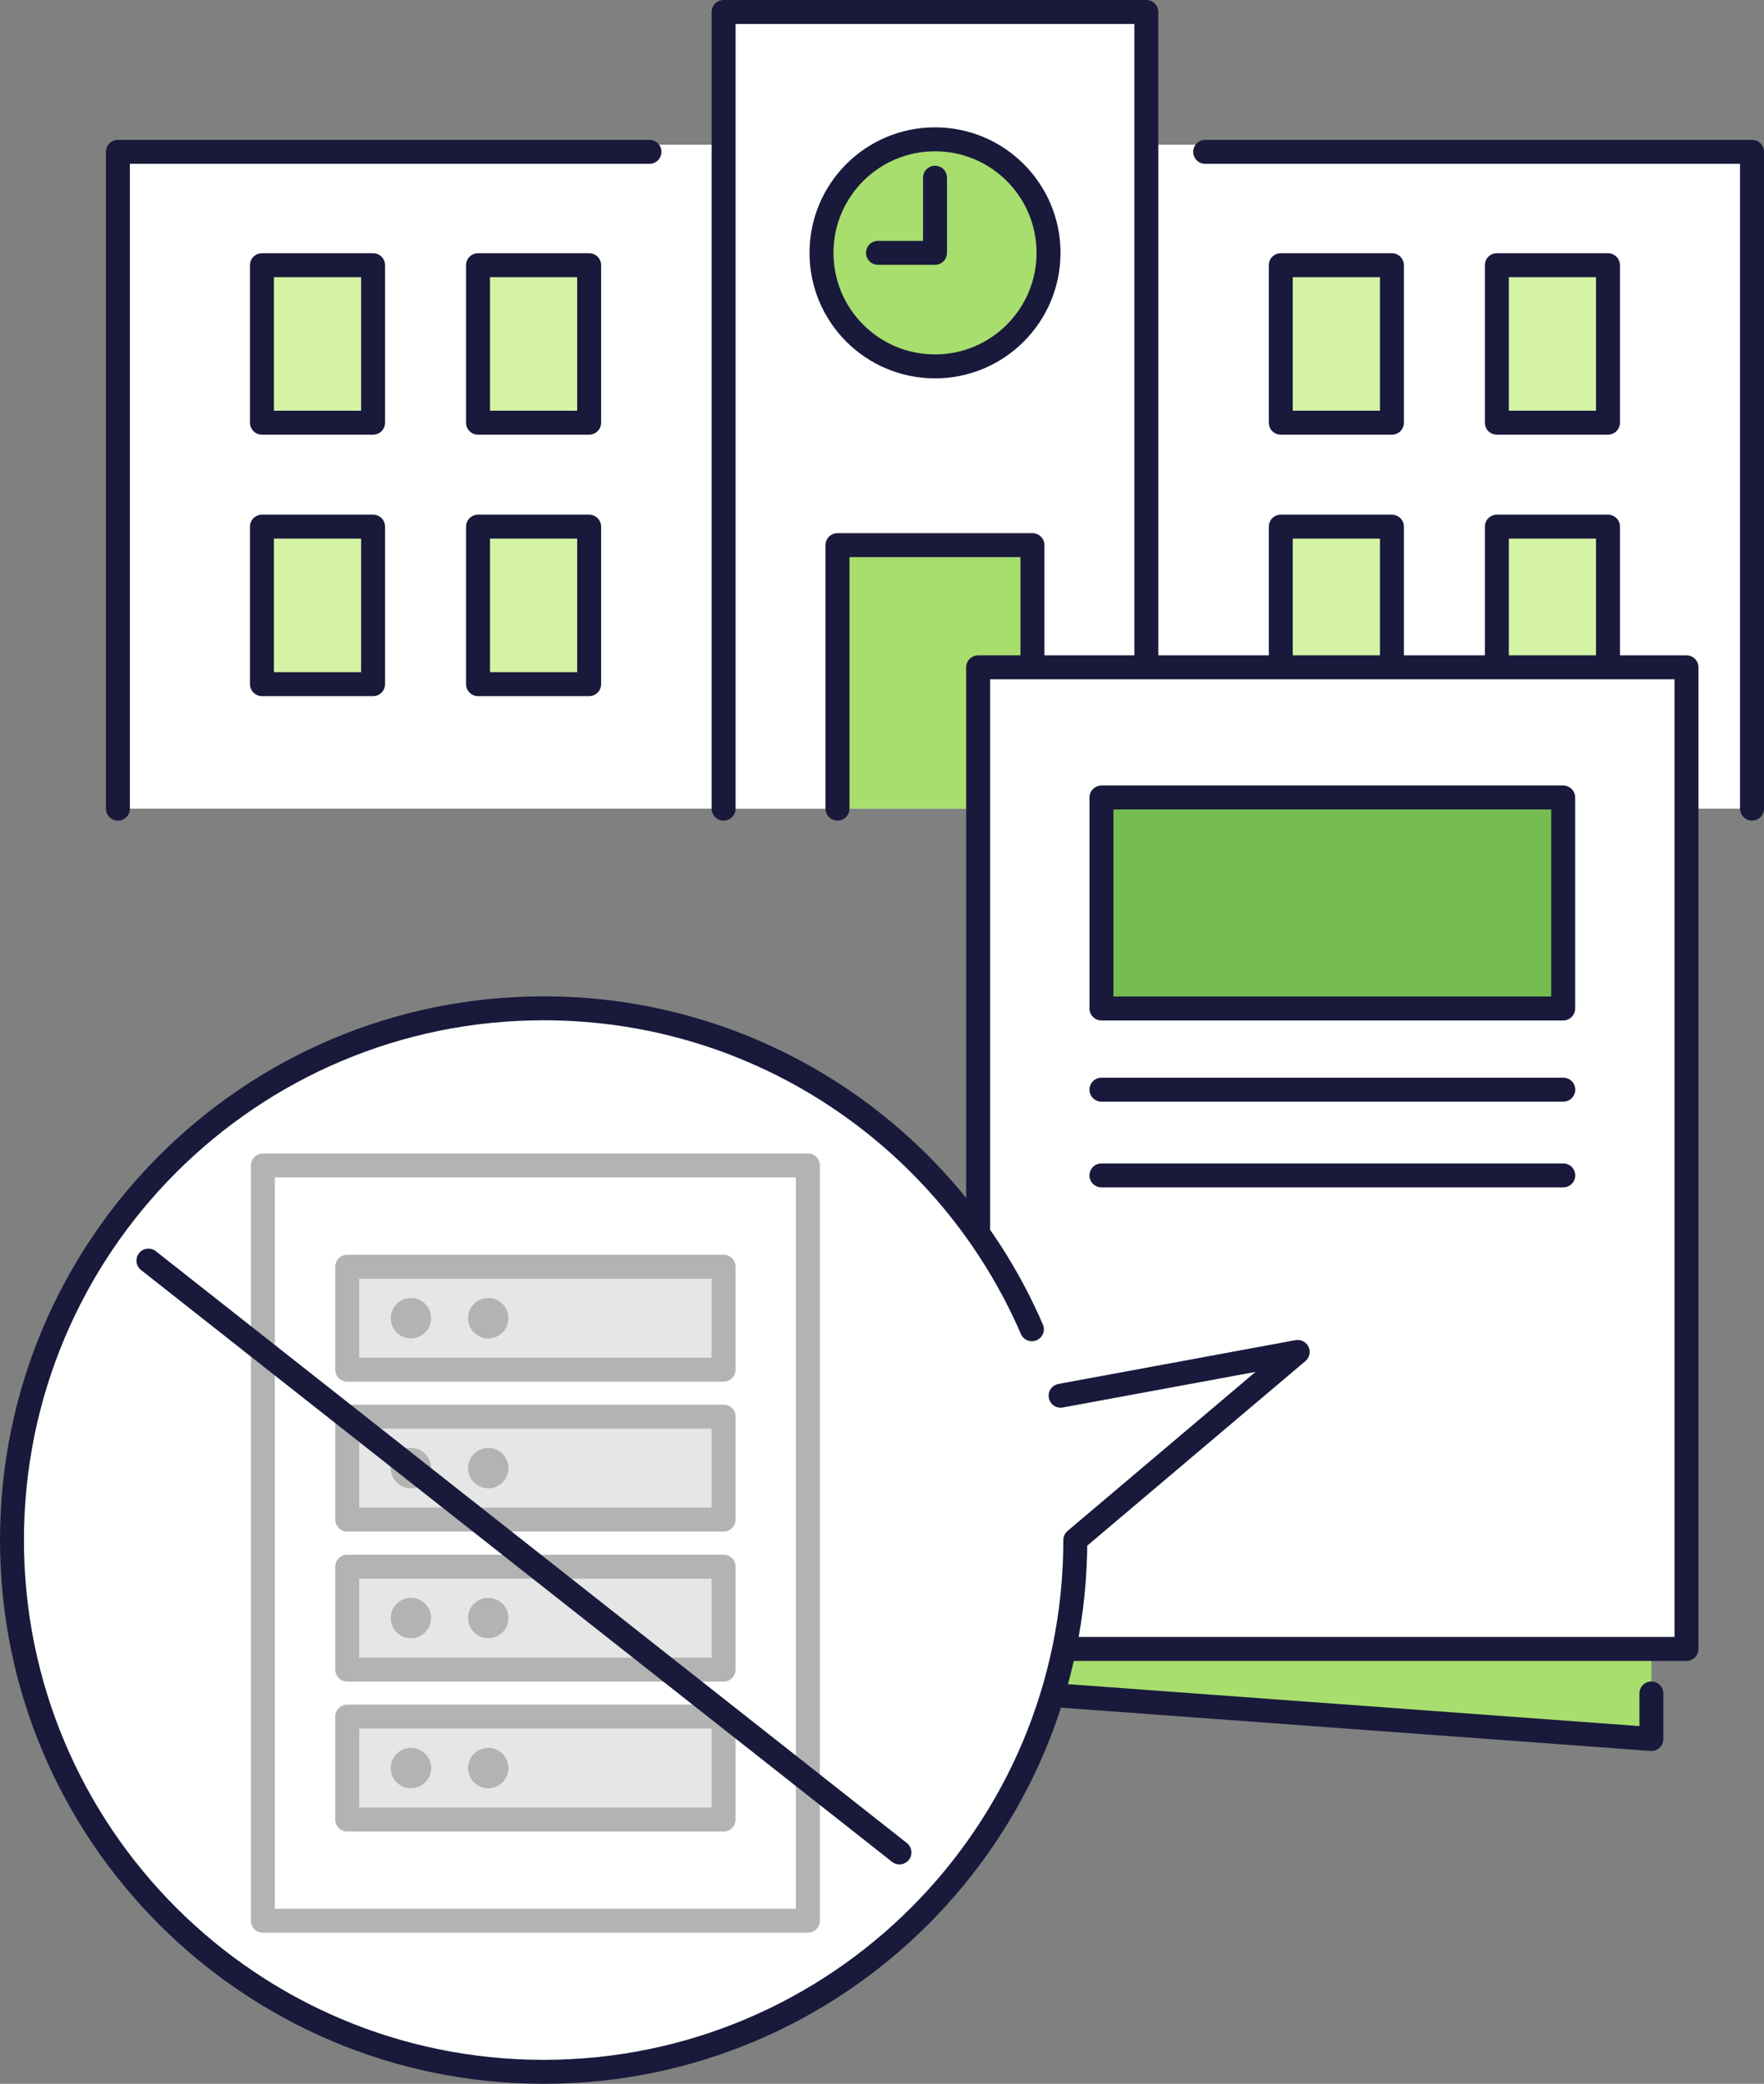<?xml version="1.0" encoding="UTF-8"?>
<svg id="Layer_2" data-name="Layer 2" xmlns="http://www.w3.org/2000/svg" viewBox="0 0 193 227.95">
  <rect x="0" y="0" width="193" height="227.95" fill="#808080" stroke="none"/>
  <defs>
    <style>
      .cls-1 {
        fill: #d4f3a5;
      }

      .cls-1, .cls-2, .cls-3, .cls-4, .cls-5, .cls-6, .cls-7 {
        stroke-linecap: round;
        stroke-linejoin: round;
        stroke-width: 2.62px;
      }

      .cls-1, .cls-2, .cls-3, .cls-5, .cls-7 {
        stroke: #19193b;
      }

      .cls-2, .cls-8, .cls-4 {
        fill: #fff;
      }

      .cls-9, .cls-3 {
        fill: #a7de6d;
      }

      .cls-10 {
        fill: #b3b3b3;
      }

      .cls-4, .cls-6 {
        stroke: #b3b3b3;
      }

      .cls-5 {
        fill: none;
      }

      .cls-6 {
        fill: #e6e6e6;
      }

      .cls-7 {
        fill: #75bd51;
      }
    </style>
  </defs>
  <g id="_レイヤー_2" data-name="レイヤー 2">
    <g>
      <g>
        <polyline class="cls-8" points="11.93 88.46 11.93 15.83 192.66 15.83 192.66 88.46"/>
        <polyline class="cls-5" points="131.86 16.61 191.69 16.61 191.69 88.46"/>
        <polyline class="cls-5" points="12.9 88.46 12.9 16.61 71.06 16.61"/>
        <rect class="cls-1" x="28.66" y="29.01" width="12.16" height="17.23"/>
        <rect class="cls-1" x="52.3" y="29.01" width="12.16" height="17.23"/>
        <rect class="cls-1" x="28.66" y="57.61" width="12.16" height="17.23"/>
        <rect class="cls-1" x="52.3" y="57.61" width="12.16" height="17.23"/>
        <rect class="cls-1" x="140.13" y="29.01" width="12.16" height="17.23"/>
        <rect class="cls-1" x="163.77" y="29.01" width="12.16" height="17.23"/>
        <rect class="cls-1" x="140.13" y="57.61" width="12.16" height="17.23"/>
        <rect class="cls-1" x="163.77" y="57.61" width="12.16" height="17.23"/>
        <polyline class="cls-2" points="79.17 88.46 79.17 1.31 125.42 1.31 125.42 88.46"/>
        <polyline class="cls-3" points="91.63 88.46 91.63 59.63 112.96 59.63 112.96 88.46"/>
        <circle class="cls-3" cx="102.3" cy="27.66" r="12.42"/>
        <polyline class="cls-5" points="102.3 19.44 102.3 27.66 96.06 27.66"/>
      </g>
      <g>
        <polyline class="cls-9" points="180.68 176.95 180.68 190.23 107.23 184.84 107.23 174.46"/>
        <polyline class="cls-5" points="107.23 184.84 180.68 190.23 180.68 185.25"/>
        <rect class="cls-2" x="107.02" y="73" width="77.5" height="107.38"/>
        <rect class="cls-7" x="120.51" y="87.24" width="50.52" height="23.08"/>
        <line class="cls-5" x1="171.04" y1="119.2" x2="120.51" y2="119.2"/>
        <line class="cls-5" x1="120.51" y1="128.58" x2="171.04" y2="128.58"/>
      </g>
      <g>
        <circle class="cls-8" cx="59.48" cy="168.47" r="58.17"/>
        <path class="cls-5" d="M112.9,145.41c-8.93-20.66-29.49-35.11-53.42-35.11-32.13,0-58.17,26.04-58.17,58.17s26.04,58.17,58.17,58.17,58.17-26.04,58.17-58.17l24.33-20.58-25.94,4.79"/>
      </g>
      <g>
        <rect class="cls-4" x="28.76" y="127.49" width="59.63" height="82.62"/>
        <g>
          <g>
            <rect class="cls-6" x="37.99" y="138.57" width="41.18" height="11.26"/>
            <circle class="cls-10" cx="44.96" cy="144.2" r="2.21"/>
            <circle class="cls-10" cx="53.42" cy="144.2" r="2.21"/>
          </g>
          <g>
            <rect class="cls-6" x="37.99" y="154.97" width="41.18" height="11.26"/>
            <circle class="cls-10" cx="44.96" cy="160.6" r="2.21"/>
            <circle class="cls-10" cx="53.42" cy="160.6" r="2.21"/>
          </g>
          <g>
            <rect class="cls-6" x="37.99" y="171.38" width="41.18" height="11.26"/>
            <circle class="cls-10" cx="44.96" cy="177" r="2.21"/>
            <circle class="cls-10" cx="53.42" cy="177" r="2.21"/>
          </g>
          <g>
            <rect class="cls-6" x="37.99" y="187.78" width="41.18" height="11.26"/>
            <circle class="cls-10" cx="44.96" cy="193.41" r="2.21"/>
            <circle class="cls-10" cx="53.42" cy="193.41" r="2.21"/>
          </g>
        </g>
      </g>
      <line class="cls-5" x1="16.24" y1="137.9" x2="98.41" y2="202.64"/>
    </g>
  </g>
</svg>
